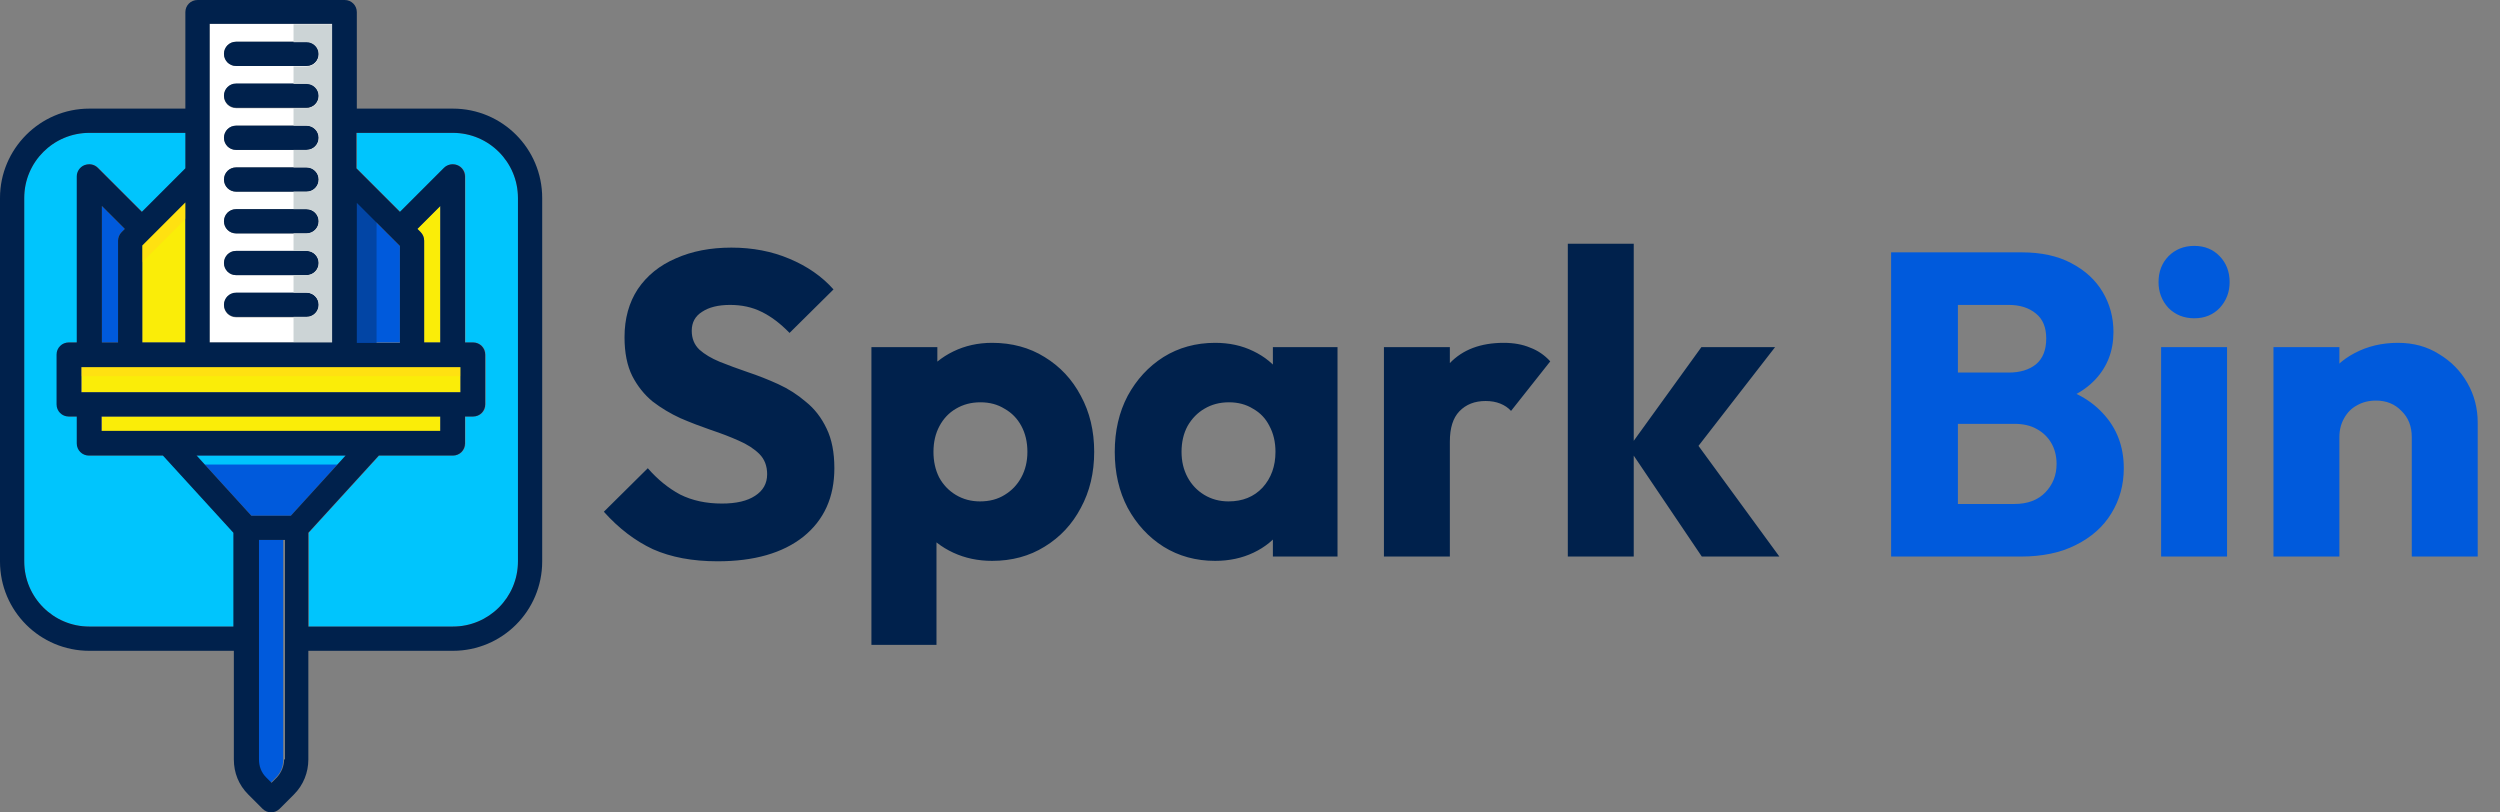 <svg width="557" height="181" viewBox="0 0 557 181" fill="none" xmlns="http://www.w3.org/2000/svg">
<rect x="0" y="0" width="557" height="181" fill="#808080" stroke="none"/>
<path d="M19.9 101.5C18.4 101.5 17.2 100.3 17.2 98.8V92.8H15.4C13.9 92.8 12.7 91.6 12.7 90.1V79C12.7 77.5 13.9 76.3 15.4 76.3H17.2V39.3C17.2 38.2 17.9 37.2 18.9 36.8C19.9 36.4 21.1 36.6 21.9 37.4L31.7 47.2L41.4 37.5V29.6H19.9C11.9 29.6 5.4 36.1 5.4 44.1V125.1C5.4 133.1 11.9 139.6 19.9 139.6H52.1V118.7L36.4 101.5H19.9Z" fill="#00C5FD"/>
<path d="M57.501 169.201C57.501 170.701 58.101 172.101 59.101 173.201L60.301 174.401L61.501 173.201C62.601 172.101 63.101 170.701 63.101 169.201V120.301H57.301V169.201H57.501Z" fill="#005ADC"/>
<path d="M100.901 29.6H79.501V37.5L89.201 47.2L99.001 37.4C99.801 36.6 100.901 36.4 102.001 36.8C103.001 37.2 103.701 38.2 103.701 39.3V76.3H105.501C107.001 76.3 108.201 77.5 108.201 79V90.1C108.201 91.6 107.001 92.8 105.501 92.8H103.701V98.8C103.701 100.3 102.501 101.5 101.001 101.5H84.501L68.801 118.7V139.6H100.901C108.901 139.6 115.401 133.1 115.401 125.1V44.1C115.401 36.1 108.901 29.6 100.901 29.6Z" fill="#00C5FD"/>
<path d="M43.801 101.5L56.001 114.9H64.801L77.001 101.5H43.801Z" fill="#005ADC"/>
<path d="M31.699 54.799V76.299H41.299V45.199L31.699 54.799Z" fill="#FAED08"/>
<path d="M27.099 51.7L27.799 51L22.699 45.9V76.3H26.299V53.6C26.299 52.9 26.599 52.2 27.099 51.7Z" fill="#005ADC"/>
<path d="M18.199 87.401H19.899H100.899H102.599V81.801H18.199V87.401Z" fill="#FAED08"/>
<path d="M98.1 76.3V45.9L93 51L93.7 51.7C94.2 52.2 94.5 52.9 94.5 53.6V76.3H98.1Z" fill="#FAED08"/>
<path d="M37.599 96.101H83.199H98.099V92.801H22.699V96.101H37.599Z" fill="#FAED08"/>
<path d="M46.699 5.301V76.301H73.999V5.301H46.699ZM68.299 70.701H52.599C51.099 70.701 49.899 69.501 49.899 68.001C49.899 66.501 51.099 65.301 52.599 65.301H68.299C69.799 65.301 70.999 66.501 70.999 68.001C70.999 69.401 69.799 70.701 68.299 70.701ZM68.299 61.301H52.599C51.099 61.301 49.899 60.101 49.899 58.601C49.899 57.101 51.099 55.901 52.599 55.901H68.299C69.799 55.901 70.999 57.101 70.999 58.601C70.999 60.101 69.799 61.301 68.299 61.301ZM68.299 52.001H52.599C51.099 52.001 49.899 50.801 49.899 49.301C49.899 47.801 51.099 46.601 52.599 46.601H68.299C69.799 46.601 70.999 47.801 70.999 49.301C70.999 50.801 69.799 52.001 68.299 52.001ZM68.299 42.701H52.599C51.099 42.701 49.899 41.501 49.899 40.001C49.899 38.501 51.099 37.301 52.599 37.301H68.299C69.799 37.301 70.999 38.501 70.999 40.001C70.999 41.501 69.799 42.701 68.299 42.701ZM68.299 33.401H52.599C51.099 33.401 49.899 32.201 49.899 30.701C49.899 29.201 51.099 28.001 52.599 28.001H68.299C69.799 28.001 70.999 29.201 70.999 30.701C70.999 32.201 69.799 33.401 68.299 33.401ZM68.299 24.101H52.599C51.099 24.101 49.899 22.901 49.899 21.401C49.899 19.901 51.099 18.701 52.599 18.701H68.299C69.799 18.701 70.999 19.901 70.999 21.401C70.999 22.801 69.799 24.101 68.299 24.101ZM68.299 14.701H52.599C51.099 14.701 49.899 13.501 49.899 12.001C49.899 10.501 51.099 9.301 52.599 9.301H68.299C69.799 9.301 70.999 10.501 70.999 12.001C70.999 13.501 69.799 14.701 68.299 14.701Z" fill="white"/>
<path d="M89.1 54.799L79.5 45.199V76.299H89.1V54.799Z" fill="#005ADC"/>
<path d="M68.3 9.301H52.6C51.1 9.301 49.9 10.501 49.9 12.001C49.9 13.501 51.1 14.701 52.6 14.701H68.3C69.8 14.701 71 13.501 71 12.001C71 10.501 69.8 9.301 68.3 9.301Z" fill="#00214C"/>
<path d="M68.3 18.6H52.6C51.1 18.6 49.9 19.8 49.9 21.3C49.9 22.8 51.1 24 52.6 24H68.3C69.8 24 71 22.8 71 21.3C71 19.8 69.8 18.6 68.3 18.6Z" fill="#00214C"/>
<path d="M68.3 28H52.6C51.1 28 49.9 29.2 49.9 30.7C49.9 32.2 51.1 33.4 52.6 33.4H68.3C69.8 33.4 71 32.2 71 30.7C71 29.2 69.8 28 68.3 28Z" fill="#00214C"/>
<path d="M68.3 37.301H52.6C51.1 37.301 49.9 38.501 49.9 40.001C49.9 41.501 51.1 42.701 52.6 42.701H68.3C69.8 42.701 71 41.501 71 40.001C71 38.501 69.8 37.301 68.3 37.301Z" fill="#00214C"/>
<path d="M68.3 46.6H52.6C51.1 46.6 49.9 47.8 49.9 49.3C49.9 50.8 51.1 52 52.6 52H68.3C69.8 52 71 50.8 71 49.3C71 47.8 69.8 46.6 68.3 46.6Z" fill="#00214C"/>
<path d="M68.3 55.9H52.6C51.1 55.9 49.9 57.1 49.9 58.6C49.9 60.1 51.1 61.3 52.6 61.3H68.3C69.8 61.3 71 60.1 71 58.6C71 57.1 69.8 55.9 68.3 55.9Z" fill="#00214C"/>
<path d="M68.3 65.199H52.6C51.1 65.199 49.9 66.399 49.9 67.899C49.9 69.399 51.1 70.599 52.6 70.599H68.3C69.8 70.599 71 69.399 71 67.899C71 66.399 69.8 65.199 68.3 65.199Z" fill="#00214C"/>
<path d="M74.1 5.301V76.301H65.4V70.601H68.3C69.8 70.601 71 69.401 71 67.901C71 66.401 69.8 65.201 68.3 65.201H65.4V61.301H68.3C69.8 61.301 71 60.101 71 58.601C71 57.101 69.8 55.901 68.3 55.901H65.4V52.001H68.3C69.8 52.001 71 50.801 71 49.301C71 47.801 69.8 46.601 68.3 46.601H65.4V42.701H68.3C69.8 42.701 71 41.501 71 40.001C71 38.501 69.8 37.301 68.3 37.301H65.4V33.401H68.3C69.8 33.401 71 32.201 71 30.701C71 29.201 69.8 28.001 68.3 28.001H65.4V24.101H68.3C69.8 24.101 71 22.901 71 21.401C71 19.901 69.8 18.701 68.3 18.701H65.4V14.801H68.3C69.8 14.801 71 13.601 71 12.101C71 10.601 69.8 9.401 68.3 9.401H65.4V5.401H74.1V5.301Z" fill="#CCD4D6"/>
<path d="M83.9 48.4V77.7H76.9V42L83.9 48.4Z" fill="#0245A5"/>
<path d="M41.9 48.2L30.4 59.7V52.4L42.6 43.1L41.9 48.2Z" fill="#FFE111"/>
<path d="M18.199 83.801H19.899H100.899H102.599V81.801H18.199V83.801Z" fill="#FFE111"/>
<path d="M75.201 103.5L77.001 101.5H43.801L45.601 103.5H75.201Z" fill="#00C5FD"/>
<path d="M100.9 24.2H79.5V2.7C79.5 1.2 78.3 0 76.8 0H44C42.5 0 41.3 1.2 41.3 2.7V24.2H19.9C8.9 24.2 0 33.2 0 44.1V125.1C0 136.1 8.9 145 19.9 145H52.1V169.2C52.1 172.2 53.2 174.9 55.3 177L58.5 180.2C59 180.7 59.7 181 60.4 181C61.1 181 61.8 180.7 62.3 180.2L65.5 177C67.6 174.9 68.7 172.1 68.7 169.2V145H100.9C111.9 145 120.8 136.1 120.8 125.1V44.1C120.8 33.1 111.9 24.2 100.9 24.2ZM79.5 45.2L89.1 54.8V76.4H79.5V45.2ZM46.7 5.3H74V76.3H46.7V5.3ZM102.6 81.8V87.4H100.9H19.9H18.1V81.8H102.6ZM93.7 51.7L93 51L98.1 45.9V76.3H94.5V53.6C94.5 52.9 94.2 52.2 93.7 51.7ZM98.1 92.8V96H83.1H37.6H22.6V92.8H98.1ZM22.7 76.3V45.9L27.8 51L27.1 51.7C26.6 52.2 26.3 52.9 26.3 53.6V76.3H22.7ZM31.7 76.3V54.7L41.3 45.1V76.3H31.7ZM52.1 139.6H19.9C11.9 139.6 5.4 133.1 5.4 125.1V44.1C5.4 36.1 11.9 29.6 19.9 29.6H41.3V37.5L31.6 47.2L21.8 37.4C21 36.6 19.9 36.4 18.8 36.8C17.8 37.2 17.1 38.2 17.1 39.3V76.3H15.3C13.8 76.3 12.6 77.5 12.6 79V90.1C12.6 91.6 13.8 92.8 15.3 92.8H17.1V98.8C17.1 100.3 18.3 101.5 19.8 101.5H36.3L52 118.7V139.6H52.1ZM63.3 169.2C63.3 170.7 62.7 172.1 61.7 173.2L60.5 174.4L59.3 173.2C58.2 172.1 57.7 170.7 57.7 169.2V120.3H63.5V169.2H63.3ZM64.8 114.9H56L43.8 101.5H77L64.8 114.9ZM115.4 125.1C115.4 133.1 108.9 139.6 100.9 139.6H68.7V118.7L84.4 101.5H100.9C102.4 101.5 103.6 100.3 103.6 98.8V92.8H105.4C106.9 92.8 108.1 91.6 108.1 90.1V79C108.1 77.5 106.9 76.3 105.4 76.3H103.6V39.3C103.6 38.2 102.9 37.2 101.9 36.8C100.9 36.4 99.7 36.6 98.9 37.4L89.1 47.2L79.4 37.5V29.6H100.9C108.9 29.6 115.4 36.1 115.4 44.1V125.1Z" fill="#00214C"/>
<path d="M159.88 125.056C154.312 125.056 149.512 124.16 145.48 122.368C141.512 120.512 137.864 117.728 134.536 114.016L144.328 104.32C146.504 106.816 148.904 108.768 151.528 110.176C154.216 111.52 157.32 112.192 160.84 112.192C164.04 112.192 166.504 111.616 168.232 110.464C170.024 109.312 170.92 107.712 170.92 105.664C170.92 103.808 170.344 102.304 169.192 101.152C168.04 100 166.504 99.008 164.584 98.176C162.728 97.344 160.648 96.544 158.344 95.776C156.104 95.008 153.864 94.144 151.624 93.184C149.384 92.16 147.304 90.912 145.384 89.44C143.528 87.904 142.024 86.016 140.872 83.776C139.72 81.472 139.144 78.592 139.144 75.136C139.144 70.976 140.136 67.392 142.12 64.384C144.168 61.376 146.984 59.104 150.568 57.568C154.152 55.968 158.28 55.168 162.952 55.168C167.688 55.168 172.008 56 175.912 57.664C179.88 59.328 183.144 61.6 185.704 64.48L175.912 74.176C173.864 72.064 171.784 70.496 169.672 69.472C167.624 68.448 165.288 67.936 162.664 67.936C160.04 67.936 157.96 68.448 156.424 69.472C154.888 70.432 154.12 71.84 154.12 73.696C154.12 75.424 154.696 76.832 155.848 77.92C157 78.944 158.504 79.84 160.36 80.608C162.28 81.376 164.36 82.144 166.6 82.912C168.904 83.68 171.176 84.576 173.416 85.6C175.656 86.624 177.704 87.936 179.56 89.536C181.48 91.072 183.016 93.056 184.168 95.488C185.32 97.856 185.896 100.8 185.896 104.32C185.896 110.784 183.592 115.872 178.984 119.584C174.376 123.232 168.008 125.056 159.88 125.056ZM221.033 124.96C217.897 124.96 215.017 124.352 212.393 123.136C209.769 121.92 207.625 120.256 205.961 118.144C204.297 115.968 203.337 113.504 203.081 110.752V91.072C203.337 88.32 204.297 85.824 205.961 83.584C207.625 81.344 209.769 79.584 212.393 78.304C215.017 77.024 217.897 76.384 221.033 76.384C225.449 76.384 229.353 77.44 232.745 79.552C236.201 81.664 238.889 84.544 240.809 88.192C242.793 91.84 243.785 96 243.785 100.672C243.785 105.344 242.793 109.504 240.809 113.152C238.889 116.8 236.201 119.68 232.745 121.792C229.353 123.904 225.449 124.96 221.033 124.96ZM218.345 111.712C220.457 111.712 222.281 111.232 223.817 110.272C225.417 109.312 226.665 108 227.561 106.336C228.457 104.672 228.905 102.784 228.905 100.672C228.905 98.496 228.457 96.576 227.561 94.912C226.665 93.248 225.417 91.968 223.817 91.072C222.281 90.112 220.489 89.632 218.441 89.632C216.393 89.632 214.569 90.112 212.969 91.072C211.433 91.968 210.217 93.248 209.321 94.912C208.425 96.576 207.977 98.496 207.977 100.672C207.977 102.784 208.393 104.672 209.225 106.336C210.121 108 211.369 109.312 212.969 110.272C214.569 111.232 216.361 111.712 218.345 111.712ZM194.153 143.68V77.344H208.841V89.344L206.441 100.672L208.649 112V143.68H194.153ZM270.734 124.96C266.447 124.96 262.607 123.904 259.215 121.792C255.887 119.68 253.231 116.8 251.247 113.152C249.327 109.504 248.367 105.344 248.367 100.672C248.367 96 249.327 91.84 251.247 88.192C253.231 84.544 255.887 81.664 259.215 79.552C262.607 77.44 266.447 76.384 270.734 76.384C273.871 76.384 276.687 76.992 279.183 78.208C281.743 79.424 283.823 81.12 285.423 83.296C287.023 85.408 287.919 87.84 288.111 90.592V110.752C287.919 113.504 287.023 115.968 285.423 118.144C283.887 120.256 281.839 121.92 279.279 123.136C276.719 124.352 273.871 124.96 270.734 124.96ZM273.711 111.712C276.847 111.712 279.375 110.688 281.295 108.64C283.215 106.528 284.175 103.872 284.175 100.672C284.175 98.496 283.727 96.576 282.831 94.912C281.999 93.248 280.783 91.968 279.183 91.072C277.647 90.112 275.855 89.632 273.807 89.632C271.759 89.632 269.935 90.112 268.335 91.072C266.799 91.968 265.551 93.248 264.591 94.912C263.695 96.576 263.247 98.496 263.247 100.672C263.247 102.784 263.695 104.672 264.591 106.336C265.487 108 266.735 109.312 268.335 110.272C269.935 111.232 271.727 111.712 273.711 111.712ZM283.599 124V111.424L285.807 100.096L283.599 88.768V77.344H297.999V124H283.599ZM308.34 124V77.344H323.028V124H308.34ZM323.028 98.368L316.884 93.568C318.1 88.128 320.148 83.904 323.028 80.896C325.908 77.888 329.908 76.384 335.028 76.384C337.268 76.384 339.22 76.736 340.884 77.44C342.612 78.08 344.116 79.104 345.396 80.512L336.66 91.552C336.02 90.848 335.22 90.304 334.26 89.92C333.3 89.536 332.212 89.344 330.996 89.344C328.564 89.344 326.612 90.112 325.14 91.648C323.732 93.12 323.028 95.36 323.028 98.368ZM379.165 124L362.845 99.808L379.069 77.344H395.485L375.901 102.592L376.381 96.544L396.445 124H379.165ZM349.309 124V54.304H363.997V124H349.309Z" fill="#00214C"/>
<path d="M432.861 124V112.288H448.797C451.741 112.288 454.045 111.424 455.709 109.696C457.373 107.968 458.205 105.856 458.205 103.36C458.205 101.632 457.821 100.096 457.053 98.752C456.285 97.408 455.197 96.352 453.789 95.584C452.445 94.816 450.781 94.432 448.797 94.432H432.861V83.008H447.549C450.045 83.008 452.061 82.4 453.597 81.184C455.133 79.904 455.901 77.984 455.901 75.424C455.901 72.928 455.133 71.072 453.597 69.856C452.061 68.576 450.045 67.936 447.549 67.936H432.861V56.224H450.429C454.781 56.224 458.461 57.024 461.469 58.624C464.541 60.224 466.877 62.368 468.477 65.056C470.077 67.744 470.877 70.72 470.877 73.984C470.877 78.144 469.533 81.664 466.845 84.544C464.157 87.424 460.189 89.408 454.941 90.496L455.325 85.408C461.021 86.496 465.405 88.704 468.477 92.032C471.613 95.36 473.181 99.456 473.181 104.32C473.181 108.032 472.253 111.392 470.397 114.4C468.605 117.344 465.981 119.68 462.525 121.408C459.133 123.136 455.037 124 450.237 124H432.861ZM421.341 124V56.224H436.221V124H421.341ZM481.497 124V77.344H496.185V124H481.497ZM488.889 70.912C486.585 70.912 484.665 70.144 483.129 68.608C481.657 67.008 480.921 65.088 480.921 62.848C480.921 60.544 481.657 58.624 483.129 57.088C484.665 55.552 486.585 54.784 488.889 54.784C491.193 54.784 493.081 55.552 494.553 57.088C496.025 58.624 496.761 60.544 496.761 62.848C496.761 65.088 496.025 67.008 494.553 68.608C493.081 70.144 491.193 70.912 488.889 70.912ZM537.344 124V97.408C537.344 94.976 536.576 93.024 535.04 91.552C533.568 90.016 531.68 89.248 529.376 89.248C527.776 89.248 526.368 89.6 525.152 90.304C523.936 90.944 522.976 91.904 522.272 93.184C521.568 94.4 521.216 95.808 521.216 97.408L515.552 94.624C515.552 90.976 516.352 87.776 517.952 85.024C519.552 82.272 521.76 80.16 524.576 78.688C527.456 77.152 530.688 76.384 534.272 76.384C537.728 76.384 540.768 77.216 543.392 78.88C546.08 80.48 548.192 82.624 549.728 85.312C551.264 88 552.032 90.944 552.032 94.144V124H537.344ZM506.528 124V77.344H521.216V124H506.528Z" fill="#005ADC"/>
</svg>
